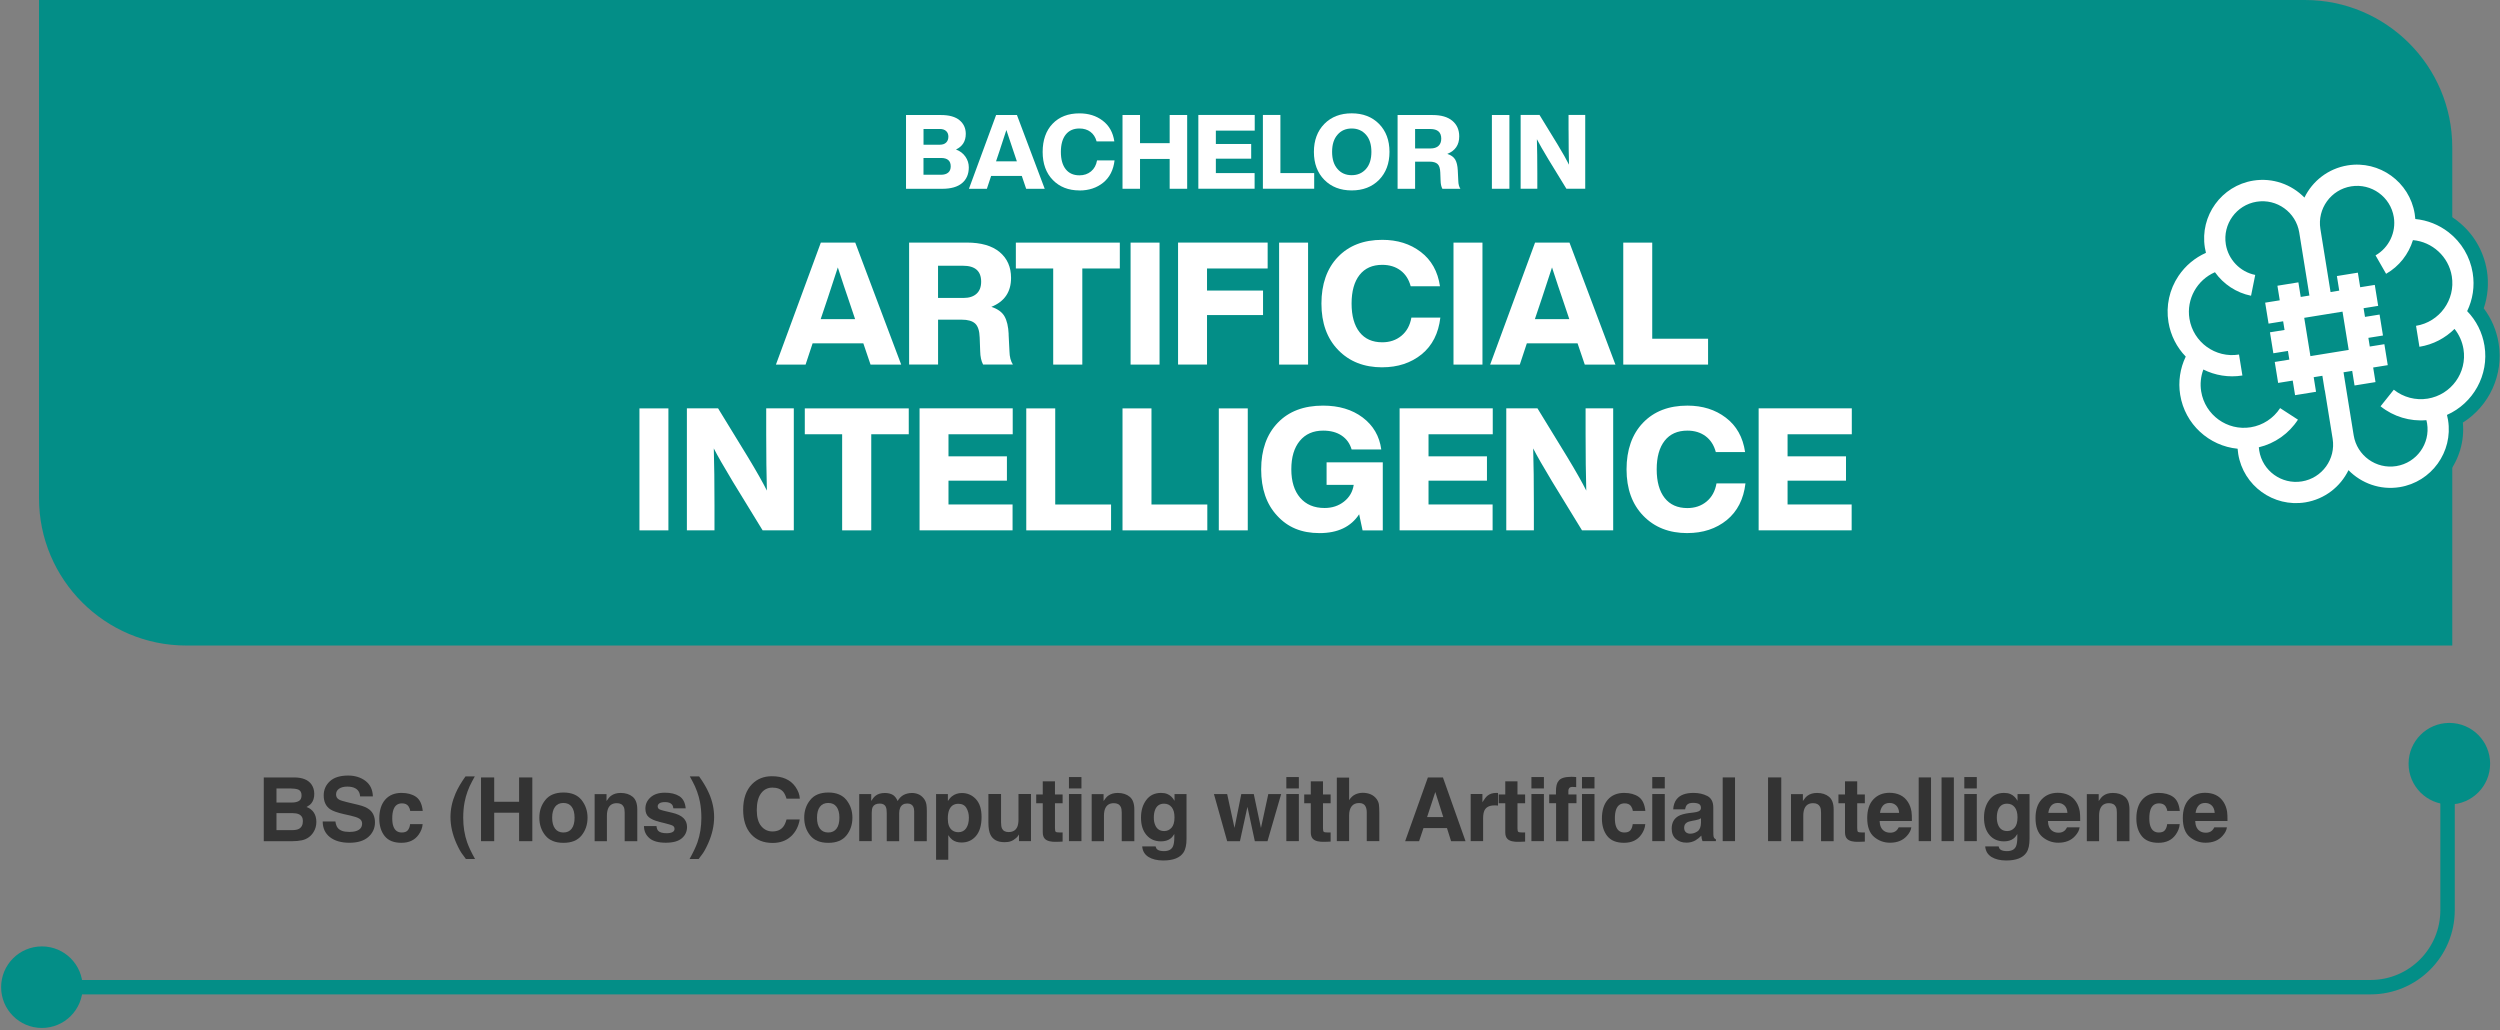 <svg width="694" height="286" viewBox="0 0 694 286" fill="none" xmlns="http://www.w3.org/2000/svg">
<rect x="0" y="0" width="694" height="286" fill="#808080" stroke="none"/>
<g clip-path="url(#clip0_3746_2448)">
<path d="M680.75 179.201L51.72 179.201C29.15 179.201 10.83 160.871 10.83 138.301V0.001L639.85 0.001C662.42 0.001 680.75 18.331 680.75 40.901V179.201Z" fill="#038E87"/>
<path d="M81.241 233.51H73.221V215.82H81.811C83.981 215.85 85.521 216.48 86.421 217.7C86.961 218.45 87.241 219.35 87.241 220.4C87.241 221.45 86.971 222.35 86.421 223.01C86.121 223.38 85.671 223.71 85.081 224.02C85.981 224.35 86.671 224.87 87.131 225.58C87.591 226.29 87.821 227.16 87.821 228.17C87.821 229.18 87.561 230.16 87.031 230.99C86.691 231.54 86.271 232.01 85.771 232.38C85.201 232.81 84.531 233.11 83.761 233.27C82.991 233.43 82.151 233.51 81.251 233.51H81.241ZM82.991 222.34C83.471 222.05 83.711 221.54 83.711 220.79C83.711 219.97 83.391 219.42 82.751 219.16C82.201 218.98 81.491 218.88 80.641 218.88H76.751V222.78H81.091C81.871 222.78 82.501 222.63 82.991 222.34ZM81.161 225.72H76.751V230.44H81.091C81.871 230.44 82.471 230.34 82.901 230.13C83.681 229.75 84.081 229.01 84.081 227.92C84.081 227 83.701 226.37 82.941 226.02C82.521 225.83 81.921 225.73 81.151 225.72H81.161Z" fill="#333333"/>
<path d="M96.85 230.951C97.72 230.951 98.43 230.851 98.97 230.661C100 230.291 100.52 229.611 100.52 228.611C100.52 228.031 100.26 227.571 99.75 227.251C99.24 226.941 98.43 226.661 97.34 226.421L95.47 226.001C93.63 225.581 92.36 225.131 91.65 224.641C90.46 223.821 89.86 222.551 89.86 220.811C89.86 219.231 90.44 217.911 91.59 216.861C92.74 215.811 94.43 215.291 96.67 215.291C98.53 215.291 100.13 215.791 101.44 216.771C102.76 217.761 103.45 219.191 103.51 221.071H99.96C99.9 220.011 99.43 219.251 98.57 218.801C97.99 218.501 97.28 218.361 96.42 218.361C95.47 218.361 94.71 218.551 94.14 218.941C93.57 219.321 93.29 219.861 93.29 220.551C93.29 221.181 93.57 221.651 94.13 221.971C94.49 222.181 95.26 222.421 96.43 222.701L99.48 223.431C100.82 223.751 101.82 224.181 102.51 224.711C103.57 225.541 104.09 226.751 104.09 228.321C104.09 229.891 103.47 231.281 102.24 232.351C101.01 233.421 99.26 233.951 97 233.951C94.74 233.951 92.88 233.421 91.56 232.371C90.24 231.321 89.58 229.871 89.58 228.031H93.11C93.22 228.841 93.44 229.441 93.77 229.841C94.37 230.571 95.4 230.931 96.85 230.931V230.951Z" fill="#333333"/>
<path d="M117.371 225.121H113.871C113.811 224.631 113.641 224.191 113.381 223.801C113.001 223.271 112.401 223.011 111.591 223.011C110.441 223.011 109.651 223.581 109.231 224.731C109.011 225.341 108.891 226.151 108.891 227.151C108.891 228.151 109.001 228.881 109.231 229.471C109.641 230.561 110.411 231.101 111.531 231.101C112.331 231.101 112.901 230.881 113.231 230.451C113.571 230.021 113.771 229.461 113.841 228.771H117.331C117.251 229.811 116.871 230.791 116.201 231.721C115.131 233.221 113.541 233.961 111.431 233.961C109.321 233.961 107.781 233.341 106.781 232.091C105.791 230.841 105.291 229.221 105.291 227.231C105.291 224.981 105.841 223.231 106.931 221.981C108.031 220.731 109.541 220.111 111.471 220.111C113.111 220.111 114.451 220.481 115.501 221.211C116.541 221.951 117.161 223.251 117.351 225.111L117.371 225.121Z" fill="#333333"/>
<path d="M129.331 238.461L128.481 237.301C127.931 236.601 127.341 235.551 126.721 234.161C125.611 231.671 125.051 229.221 125.051 226.811C125.051 224.621 125.521 222.441 126.451 220.281C127.081 218.811 128.011 217.221 129.221 215.531H131.801L131.071 216.871C130.061 218.721 129.361 220.661 128.971 222.681C128.711 224.011 128.591 225.461 128.591 227.021C128.591 229.471 128.951 231.721 129.661 233.781C130.081 235.001 130.811 236.561 131.871 238.461H129.341H129.331Z" fill="#333333"/>
<path d="M144.101 233.51V225.61H137.191V233.51H133.531V215.82H137.191V222.57H144.101V215.82H147.771V233.51H144.101Z" fill="#333333"/>
<path d="M161.441 222.082C162.541 223.462 163.101 225.102 163.101 226.992C163.101 228.882 162.551 230.552 161.441 231.922C160.341 233.292 158.661 233.972 156.411 233.972C154.161 233.972 152.481 233.292 151.381 231.922C150.281 230.562 149.721 228.912 149.721 226.992C149.721 225.072 150.271 223.462 151.381 222.082C152.481 220.702 154.161 220.002 156.411 220.002C158.661 220.002 160.331 220.692 161.441 222.082ZM156.401 222.902C155.401 222.902 154.631 223.252 154.091 223.962C153.551 224.672 153.281 225.682 153.281 226.992C153.281 228.302 153.551 229.312 154.091 230.032C154.631 230.742 155.401 231.102 156.401 231.102C157.401 231.102 158.171 230.742 158.701 230.032C159.241 229.322 159.501 228.312 159.501 226.992C159.501 225.672 159.231 224.672 158.701 223.962C158.171 223.252 157.401 222.902 156.401 222.902Z" fill="#333333"/>
<path d="M171.21 222.961C170.05 222.961 169.25 223.451 168.82 224.441C168.6 224.961 168.48 225.621 168.48 226.431V233.511H165.07V220.451H168.37V222.361C168.81 221.691 169.23 221.201 169.62 220.911C170.32 220.381 171.22 220.121 172.3 220.121C173.65 220.121 174.76 220.471 175.62 221.181C176.48 221.891 176.91 223.061 176.91 224.701V233.511H173.41V225.551C173.41 224.861 173.32 224.331 173.13 223.971C172.79 223.301 172.15 222.961 171.21 222.961Z" fill="#333333"/>
<path d="M188.59 221.021C189.61 221.681 190.2 222.801 190.35 224.401H186.93C186.88 223.961 186.76 223.611 186.56 223.361C186.18 222.901 185.54 222.661 184.64 222.661C183.9 222.661 183.37 222.781 183.05 223.011C182.73 223.241 182.58 223.511 182.58 223.831C182.58 224.221 182.75 224.511 183.08 224.681C183.42 224.861 184.6 225.181 186.65 225.631C188.01 225.951 189.03 226.431 189.71 227.081C190.38 227.741 190.72 228.561 190.72 229.541C190.72 230.841 190.24 231.891 189.27 232.711C188.31 233.531 186.82 233.941 184.8 233.941C182.78 233.941 181.22 233.511 180.24 232.641C179.26 231.771 178.77 230.671 178.77 229.321H182.24C182.31 229.931 182.47 230.361 182.71 230.621C183.13 231.081 183.92 231.301 185.06 231.301C185.73 231.301 186.27 231.201 186.66 231.001C187.06 230.801 187.25 230.501 187.25 230.101C187.25 229.701 187.09 229.421 186.77 229.221C186.45 229.021 185.26 228.681 183.2 228.191C181.72 227.821 180.68 227.361 180.07 226.811C179.46 226.271 179.16 225.481 179.16 224.461C179.16 223.251 179.63 222.211 180.58 221.351C181.53 220.491 182.86 220.051 184.58 220.051C186.21 220.051 187.54 220.371 188.58 221.021H188.59Z" fill="#333333"/>
<path d="M194.8 237.301L193.95 238.461H191.42C192.48 236.561 193.21 235.001 193.63 233.781C194.34 231.721 194.7 229.471 194.7 227.021C194.7 225.451 194.57 224.001 194.32 222.681C193.93 220.661 193.23 218.721 192.22 216.871L191.49 215.531H194.07C195.29 217.231 196.21 218.811 196.84 220.281C197.78 222.441 198.24 224.621 198.24 226.811C198.24 229.221 197.68 231.671 196.57 234.161C195.95 235.551 195.36 236.601 194.81 237.301H194.8Z" fill="#333333"/>
<path d="M219.551 232.19C218.231 233.4 216.541 234 214.481 234C211.941 234 209.931 233.18 208.481 231.55C207.021 229.91 206.301 227.66 206.301 224.8C206.301 221.71 207.131 219.33 208.781 217.66C210.221 216.2 212.051 215.48 214.281 215.48C217.261 215.48 219.431 216.46 220.811 218.41C221.571 219.51 221.981 220.61 222.031 221.71H218.331C218.091 220.86 217.781 220.22 217.411 219.79C216.741 219.02 215.741 218.64 214.421 218.64C213.101 218.64 212.021 219.18 211.241 220.27C210.461 221.35 210.081 222.89 210.081 224.87C210.081 226.85 210.491 228.34 211.311 229.33C212.131 230.32 213.171 230.81 214.441 230.81C215.711 230.81 216.721 230.39 217.401 229.54C217.781 229.08 218.091 228.4 218.341 227.49H222.001C221.681 229.42 220.861 230.99 219.551 232.2V232.19Z" fill="#333333"/>
<path d="M234.97 222.082C236.07 223.462 236.63 225.102 236.63 226.992C236.63 228.882 236.08 230.552 234.97 231.922C233.87 233.292 232.19 233.972 229.94 233.972C227.69 233.972 226.01 233.292 224.91 231.922C223.81 230.562 223.25 228.912 223.25 226.992C223.25 225.072 223.8 223.462 224.91 222.082C226.01 220.702 227.69 220.002 229.94 220.002C232.19 220.002 233.86 220.692 234.97 222.082ZM229.92 222.902C228.92 222.902 228.15 223.252 227.61 223.962C227.07 224.672 226.8 225.682 226.8 226.992C226.8 228.302 227.07 229.312 227.61 230.032C228.15 230.742 228.92 231.102 229.92 231.102C230.92 231.102 231.69 230.742 232.22 230.032C232.76 229.322 233.02 228.312 233.02 226.992C233.02 225.672 232.75 224.672 232.22 223.962C231.69 223.252 230.92 222.902 229.92 222.902Z" fill="#333333"/>
<path d="M245.931 224.021C245.641 223.391 245.081 223.071 244.241 223.071C243.261 223.071 242.611 223.391 242.271 224.021C242.091 224.381 241.991 224.921 241.991 225.631V233.501H238.521V220.441H241.851V222.351C242.271 221.671 242.671 221.191 243.051 220.901C243.711 220.391 244.571 220.131 245.631 220.131C246.631 220.131 247.441 220.351 248.051 220.791C248.551 221.201 248.921 221.721 249.181 222.361C249.631 221.591 250.181 221.031 250.851 220.671C251.551 220.311 252.341 220.131 253.201 220.131C253.781 220.131 254.341 220.241 254.911 220.471C255.471 220.691 255.981 221.091 256.431 221.651C256.801 222.111 257.051 222.671 257.171 223.331C257.251 223.771 257.291 224.411 257.291 225.261L257.271 233.511H253.771V225.181C253.771 224.681 253.691 224.281 253.531 223.961C253.231 223.351 252.671 223.051 251.851 223.051C250.911 223.051 250.251 223.441 249.891 224.231C249.711 224.651 249.611 225.151 249.611 225.731V233.521H246.161V225.731C246.161 224.951 246.081 224.391 245.921 224.041L245.931 224.021Z" fill="#333333"/>
<path d="M270.902 221.831C271.962 222.961 272.482 224.621 272.482 226.801C272.482 229.101 271.962 230.861 270.932 232.071C269.902 233.281 268.562 233.881 266.932 233.881C265.892 233.881 265.022 233.621 264.342 233.101C263.962 232.811 263.592 232.391 263.242 231.841V238.661H259.852V220.431H263.132V222.361C263.502 221.791 263.892 221.341 264.312 221.021C265.072 220.441 265.972 220.141 267.022 220.141C268.552 220.141 269.842 220.701 270.912 221.831H270.902ZM268.962 226.971C268.962 225.961 268.732 225.071 268.272 224.291C267.812 223.511 267.062 223.131 266.032 223.131C264.792 223.131 263.942 223.721 263.472 224.891C263.232 225.511 263.112 226.311 263.112 227.271C263.112 228.791 263.512 229.861 264.322 230.481C264.802 230.841 265.372 231.021 266.032 231.021C266.982 231.021 267.712 230.651 268.212 229.921C268.712 229.181 268.962 228.201 268.962 226.981V226.971Z" fill="#333333"/>
<path d="M282.861 231.66C282.861 231.66 282.751 231.82 282.621 232.02C282.491 232.22 282.341 232.4 282.161 232.55C281.621 233.03 281.111 233.36 280.611 233.53C280.111 233.71 279.521 233.79 278.851 233.79C276.911 233.79 275.611 233.09 274.941 231.7C274.561 230.93 274.381 229.8 274.381 228.3V220.41H277.891V228.3C277.891 229.04 277.981 229.6 278.151 229.98C278.461 230.64 279.071 230.98 279.991 230.98C281.161 230.98 281.961 230.51 282.391 229.56C282.611 229.05 282.731 228.37 282.731 227.53V220.41H286.201V233.49H282.871V231.64L282.861 231.66Z" fill="#333333"/>
<path d="M294.98 231.07V233.63L293.36 233.69C291.74 233.75 290.64 233.47 290.05 232.85C289.67 232.46 289.47 231.85 289.47 231.04V222.99H287.65V220.55H289.47V216.9H292.86V220.55H294.98V222.99H292.86V229.9C292.86 230.44 292.93 230.77 293.06 230.9C293.2 231.03 293.61 231.1 294.31 231.1C294.41 231.1 294.52 231.1 294.64 231.1C294.76 231.1 294.87 231.1 294.98 231.08V231.07Z" fill="#333333"/>
<path d="M300.21 215.711V218.871H296.74V215.711H300.21ZM300.21 220.421V233.501H296.74V220.421H300.21Z" fill="#333333"/>
<path d="M309.191 222.961C308.031 222.961 307.231 223.451 306.801 224.441C306.581 224.961 306.461 225.621 306.461 226.431V233.511H303.051V220.451H306.351V222.361C306.791 221.691 307.211 221.201 307.601 220.911C308.301 220.381 309.201 220.121 310.281 220.121C311.631 220.121 312.741 220.471 313.601 221.181C314.461 221.891 314.891 223.061 314.891 224.701V233.511H311.391V225.551C311.391 224.861 311.301 224.331 311.111 223.971C310.771 223.301 310.131 222.961 309.191 222.961Z" fill="#333333"/>
<path d="M321.25 235.801C321.62 236.111 322.24 236.271 323.11 236.271C324.34 236.271 325.17 235.861 325.58 235.031C325.85 234.501 325.99 233.611 325.99 232.361V231.521C325.66 232.081 325.31 232.501 324.93 232.781C324.25 233.301 323.37 233.561 322.28 233.561C320.6 233.561 319.26 232.971 318.25 231.791C317.25 230.611 316.74 229.011 316.74 227.001C316.74 224.991 317.22 223.421 318.19 222.101C319.16 220.781 320.53 220.111 322.31 220.111C322.97 220.111 323.54 220.211 324.03 220.411C324.86 220.751 325.53 221.391 326.05 222.311V220.431H329.38V232.841C329.38 234.531 329.1 235.801 328.53 236.661C327.55 238.131 325.68 238.871 322.91 238.871C321.24 238.871 319.87 238.541 318.82 237.891C317.76 237.231 317.18 236.251 317.07 234.951H320.79C320.89 235.351 321.04 235.641 321.26 235.811L321.25 235.801ZM320.68 229.041C321.14 230.141 321.98 230.701 323.18 230.701C323.98 230.701 324.66 230.401 325.21 229.791C325.76 229.191 326.04 228.221 326.04 226.901C326.04 225.661 325.78 224.711 325.25 224.071C324.73 223.421 324.02 223.101 323.14 223.101C321.94 223.101 321.11 223.661 320.66 224.791C320.42 225.391 320.3 226.131 320.3 227.011C320.3 227.771 320.43 228.451 320.68 229.041Z" fill="#333333"/>
<path d="M348.34 233.512L346.29 223.982L344.21 233.512H340.66L336.99 220.432H340.66L342.7 229.822L344.58 220.432H348.05L350.04 229.852L352.08 220.432H355.65L351.86 233.512H348.34Z" fill="#333333"/>
<path d="M360.56 215.711V218.871H357.09V215.711H360.56ZM360.56 220.421V233.501H357.09V220.421H360.56Z" fill="#333333"/>
<path d="M369.381 231.07V233.63L367.761 233.69C366.141 233.75 365.041 233.47 364.451 232.85C364.071 232.46 363.871 231.85 363.871 231.04V222.99H362.051V220.55H363.871V216.9H367.261V220.55H369.381V222.99H367.261V229.9C367.261 230.44 367.331 230.77 367.461 230.9C367.601 231.03 368.011 231.1 368.711 231.1C368.811 231.1 368.921 231.1 369.041 231.1C369.161 231.1 369.271 231.1 369.381 231.08V231.07Z" fill="#333333"/>
<path d="M382.902 225.821V233.501H379.412V225.541C379.412 224.841 379.292 224.271 379.052 223.831C378.742 223.221 378.142 222.921 377.272 222.921C376.402 222.921 375.682 223.221 375.212 223.831C374.742 224.431 374.512 225.301 374.512 226.421V233.501H371.102V215.871H374.512V222.121C375.012 221.361 375.582 220.831 376.232 220.531C376.882 220.231 377.572 220.081 378.292 220.081C379.102 220.081 379.832 220.221 380.492 220.501C381.152 220.781 381.692 221.211 382.122 221.781C382.482 222.271 382.702 222.771 382.782 223.291C382.862 223.811 382.902 224.651 382.902 225.821Z" fill="#333333"/>
<path d="M401.68 229.87H395.16L393.94 233.51H390.07L396.38 215.82H400.56L406.83 233.51H402.82L401.68 229.87ZM400.65 226.82L398.44 219.86L396.16 226.82H400.65Z" fill="#333333"/>
<path d="M414.88 223.581C413.5 223.581 412.58 224.031 412.11 224.921C411.85 225.421 411.71 226.201 411.71 227.251V233.501H408.26V220.421H411.52V222.701C412.05 221.831 412.51 221.231 412.9 220.911C413.54 220.371 414.37 220.111 415.4 220.111C415.46 220.111 415.52 220.111 415.56 220.111C415.6 220.111 415.7 220.111 415.85 220.131V223.631C415.63 223.611 415.44 223.591 415.27 223.581C415.1 223.571 414.97 223.571 414.86 223.571L414.88 223.581Z" fill="#333333"/>
<path d="M423.371 231.07V233.63L421.751 233.69C420.131 233.75 419.031 233.47 418.441 232.85C418.061 232.46 417.861 231.85 417.861 231.04V222.99H416.041V220.55H417.861V216.9H421.251V220.55H423.371V222.99H421.251V229.9C421.251 230.44 421.321 230.77 421.451 230.9C421.591 231.03 422.001 231.1 422.701 231.1C422.801 231.1 422.911 231.1 423.031 231.1C423.151 231.1 423.261 231.1 423.371 231.08V231.07Z" fill="#333333"/>
<path d="M428.591 215.711V218.871H425.121V215.711H428.591ZM428.591 220.421V233.501H425.121V220.421H428.591Z" fill="#333333"/>
<path d="M437.551 215.711V218.501C437.361 218.481 437.041 218.461 436.581 218.451C436.131 218.441 435.821 218.541 435.641 218.751C435.471 218.961 435.381 219.201 435.381 219.451V220.551H437.631V222.961H435.381V233.511H431.971V222.961H430.061V220.551H431.931V219.711C431.931 218.311 432.171 217.341 432.641 216.821C433.141 216.041 434.331 215.641 436.231 215.641C436.451 215.641 436.641 215.641 436.821 215.661C437.001 215.671 437.241 215.691 437.541 215.711H437.551Z" fill="#333333"/>
<path d="M442.63 215.711V218.871H439.16V215.711H442.63ZM442.63 220.421V233.501H439.16V220.421H442.63Z" fill="#333333"/>
<path d="M456.771 225.121H453.271C453.211 224.631 453.041 224.191 452.781 223.801C452.401 223.271 451.801 223.011 450.991 223.011C449.841 223.011 449.051 223.581 448.631 224.731C448.411 225.341 448.291 226.151 448.291 227.151C448.291 228.151 448.401 228.881 448.631 229.471C449.041 230.561 449.811 231.101 450.931 231.101C451.731 231.101 452.301 230.881 452.631 230.451C452.971 230.021 453.171 229.461 453.241 228.771H456.731C456.651 229.811 456.271 230.791 455.601 231.721C454.531 233.221 452.941 233.961 450.831 233.961C448.721 233.961 447.181 233.341 446.181 232.091C445.191 230.841 444.691 229.221 444.691 227.231C444.691 224.981 445.241 223.231 446.331 221.981C447.431 220.731 448.941 220.111 450.871 220.111C452.511 220.111 453.851 220.481 454.901 221.211C455.941 221.951 456.561 223.251 456.751 225.111L456.771 225.121Z" fill="#333333"/>
<path d="M462.14 215.711V218.871H458.67V215.711H462.14ZM462.14 220.421V233.501H458.67V220.421H462.14Z" fill="#333333"/>
<path d="M465.461 221.841C466.361 220.691 467.921 220.111 470.121 220.111C471.551 220.111 472.831 220.391 473.941 220.961C475.051 221.531 475.611 222.601 475.611 224.181V230.181C475.611 230.601 475.611 231.101 475.631 231.691C475.651 232.141 475.721 232.441 475.831 232.601C475.941 232.761 476.111 232.891 476.331 233.001V233.501H472.611C472.511 233.241 472.431 232.991 472.391 232.761C472.351 232.531 472.321 232.261 472.291 231.971C471.821 232.481 471.271 232.921 470.661 233.281C469.921 233.701 469.091 233.921 468.161 233.921C466.981 233.921 466.001 233.581 465.221 232.911C464.451 232.231 464.061 231.281 464.061 230.031C464.061 228.421 464.681 227.261 465.921 226.541C466.601 226.151 467.601 225.871 468.921 225.701L470.091 225.561C470.721 225.481 471.171 225.381 471.451 225.261C471.941 225.051 472.181 224.731 472.181 224.291C472.181 223.751 471.991 223.381 471.621 223.181C471.251 222.981 470.701 222.871 469.981 222.871C469.171 222.871 468.601 223.071 468.261 223.471C468.021 223.771 467.861 224.171 467.781 224.671H464.481C464.551 223.531 464.871 222.591 465.441 221.851L465.461 221.841ZM468.001 231.031C468.321 231.291 468.711 231.431 469.181 231.431C469.921 231.431 470.601 231.211 471.221 230.781C471.841 230.351 472.161 229.561 472.191 228.411V227.141C471.971 227.281 471.761 227.391 471.541 227.471C471.321 227.551 471.021 227.631 470.631 227.701L469.861 227.841C469.141 227.971 468.621 228.121 468.311 228.311C467.781 228.621 467.521 229.111 467.521 229.761C467.521 230.341 467.681 230.761 468.011 231.021L468.001 231.031Z" fill="#333333"/>
<path d="M478.221 215.811H481.641V233.501H478.221V215.811Z" fill="#333333"/>
<path d="M490.811 215.811H494.481V233.501H490.811V215.811Z" fill="#333333"/>
<path d="M503.322 222.961C502.162 222.961 501.362 223.451 500.932 224.441C500.712 224.961 500.592 225.621 500.592 226.431V233.511H497.182V220.451H500.482V222.361C500.922 221.691 501.342 221.201 501.732 220.911C502.432 220.381 503.332 220.121 504.412 220.121C505.762 220.121 506.872 220.471 507.732 221.181C508.592 221.891 509.022 223.061 509.022 224.701V233.511H505.522V225.551C505.522 224.861 505.432 224.331 505.242 223.971C504.902 223.301 504.262 222.961 503.322 222.961Z" fill="#333333"/>
<path d="M517.682 231.07V233.63L516.062 233.69C514.442 233.75 513.342 233.47 512.752 232.85C512.372 232.46 512.172 231.85 512.172 231.04V222.99H510.352V220.55H512.172V216.9H515.562V220.55H517.682V222.99H515.562V229.9C515.562 230.44 515.632 230.77 515.762 230.9C515.902 231.03 516.312 231.1 517.012 231.1C517.112 231.1 517.222 231.1 517.342 231.1C517.462 231.1 517.572 231.1 517.682 231.08V231.07Z" fill="#333333"/>
<path d="M530.58 229.67C530.49 230.45 530.09 231.23 529.37 232.03C528.25 233.3 526.68 233.94 524.66 233.94C523 233.94 521.53 233.4 520.25 232.33C518.98 231.26 518.34 229.51 518.34 227.1C518.34 224.84 518.91 223.1 520.06 221.89C521.21 220.68 522.7 220.08 524.53 220.08C525.62 220.08 526.6 220.28 527.47 220.69C528.34 221.1 529.06 221.74 529.63 222.62C530.14 223.4 530.47 224.3 530.63 225.32C530.72 225.92 530.75 226.78 530.74 227.91H521.78C521.83 229.22 522.24 230.14 523.02 230.67C523.49 231 524.06 231.16 524.73 231.16C525.43 231.16 526.01 230.96 526.45 230.56C526.69 230.34 526.9 230.04 527.09 229.66H530.58V229.67ZM527.2 225.66C527.14 224.76 526.87 224.07 526.38 223.6C525.89 223.13 525.28 222.9 524.55 222.9C523.76 222.9 523.14 223.15 522.71 223.64C522.27 224.14 522 224.81 521.89 225.66H527.21H527.2Z" fill="#333333"/>
<path d="M532.631 215.811H536.051V233.501H532.631V215.811Z" fill="#333333"/>
<path d="M538.971 215.811H542.391V233.501H538.971V215.811Z" fill="#333333"/>
<path d="M548.761 215.711V218.871H545.291V215.711H548.761ZM548.761 220.421V233.501H545.291V220.421H548.761Z" fill="#333333"/>
<path d="M555.27 235.801C555.64 236.111 556.26 236.271 557.13 236.271C558.36 236.271 559.19 235.861 559.6 235.031C559.87 234.501 560.01 233.611 560.01 232.361V231.521C559.68 232.081 559.33 232.501 558.95 232.781C558.27 233.301 557.39 233.561 556.3 233.561C554.62 233.561 553.28 232.971 552.27 231.791C551.27 230.611 550.76 229.011 550.76 227.001C550.76 224.991 551.24 223.421 552.21 222.101C553.18 220.781 554.55 220.111 556.33 220.111C556.99 220.111 557.56 220.211 558.05 220.411C558.88 220.751 559.55 221.391 560.07 222.311V220.431H563.4V232.841C563.4 234.531 563.12 235.801 562.55 236.661C561.57 238.131 559.7 238.871 556.93 238.871C555.26 238.871 553.89 238.541 552.84 237.891C551.78 237.231 551.2 236.251 551.09 234.951H554.81C554.91 235.351 555.06 235.641 555.28 235.811L555.27 235.801ZM554.7 229.041C555.16 230.141 556 230.701 557.2 230.701C558 230.701 558.68 230.401 559.23 229.791C559.78 229.191 560.06 228.221 560.06 226.901C560.06 225.661 559.8 224.711 559.27 224.071C558.75 223.421 558.04 223.101 557.16 223.101C555.96 223.101 555.13 223.661 554.68 224.791C554.44 225.391 554.32 226.131 554.32 227.011C554.32 227.771 554.45 228.451 554.7 229.041Z" fill="#333333"/>
<path d="M577.301 229.67C577.211 230.45 576.811 231.23 576.091 232.03C574.971 233.3 573.401 233.94 571.381 233.94C569.721 233.94 568.251 233.4 566.971 232.33C565.701 231.26 565.061 229.51 565.061 227.1C565.061 224.84 565.631 223.1 566.781 221.89C567.931 220.68 569.421 220.08 571.251 220.08C572.341 220.08 573.321 220.28 574.191 220.69C575.061 221.1 575.781 221.74 576.351 222.62C576.861 223.4 577.191 224.3 577.351 225.32C577.441 225.92 577.471 226.78 577.461 227.91H568.501C568.551 229.22 568.961 230.14 569.741 230.67C570.211 231 570.781 231.16 571.451 231.16C572.151 231.16 572.731 230.96 573.171 230.56C573.411 230.34 573.621 230.04 573.811 229.66H577.301V229.67ZM573.921 225.66C573.861 224.76 573.591 224.07 573.101 223.6C572.611 223.13 572.001 222.9 571.271 222.9C570.481 222.9 569.861 223.15 569.431 223.64C568.991 224.14 568.721 224.81 568.611 225.66H573.931H573.921Z" fill="#333333"/>
<path d="M585.441 222.961C584.281 222.961 583.481 223.451 583.051 224.441C582.831 224.961 582.711 225.621 582.711 226.431V233.511H579.301V220.451H582.601V222.361C583.041 221.691 583.461 221.201 583.851 220.911C584.551 220.381 585.451 220.121 586.531 220.121C587.881 220.121 588.991 220.471 589.851 221.181C590.711 221.891 591.141 223.061 591.141 224.701V233.511H587.641V225.551C587.641 224.861 587.551 224.331 587.361 223.971C587.021 223.301 586.381 222.961 585.441 222.961Z" fill="#333333"/>
<path d="M605.131 225.121H601.631C601.571 224.631 601.401 224.191 601.141 223.801C600.761 223.271 600.161 223.011 599.351 223.011C598.201 223.011 597.411 223.581 596.991 224.731C596.771 225.341 596.651 226.151 596.651 227.151C596.651 228.151 596.761 228.881 596.991 229.471C597.401 230.561 598.171 231.101 599.291 231.101C600.091 231.101 600.661 230.881 600.991 230.451C601.331 230.021 601.531 229.461 601.601 228.771H605.091C605.011 229.811 604.631 230.791 603.961 231.721C602.891 233.221 601.301 233.961 599.191 233.961C597.081 233.961 595.541 233.341 594.541 232.091C593.551 230.841 593.051 229.221 593.051 227.231C593.051 224.981 593.601 223.231 594.691 221.981C595.791 220.731 597.301 220.111 599.231 220.111C600.871 220.111 602.211 220.481 603.261 221.211C604.301 221.951 604.921 223.251 605.111 225.111L605.131 225.121Z" fill="#333333"/>
<path d="M618.191 229.67C618.101 230.45 617.701 231.23 616.981 232.03C615.861 233.3 614.291 233.94 612.271 233.94C610.611 233.94 609.141 233.4 607.861 232.33C606.591 231.26 605.951 229.51 605.951 227.1C605.951 224.84 606.521 223.1 607.671 221.89C608.821 220.68 610.311 220.08 612.141 220.08C613.231 220.08 614.211 220.28 615.081 220.69C615.951 221.1 616.671 221.74 617.241 222.62C617.751 223.4 618.081 224.3 618.241 225.32C618.331 225.92 618.361 226.78 618.351 227.91H609.391C609.441 229.22 609.851 230.14 610.631 230.67C611.101 231 611.671 231.16 612.341 231.16C613.041 231.16 613.621 230.96 614.061 230.56C614.301 230.34 614.511 230.04 614.701 229.66H618.191V229.67ZM614.801 225.66C614.741 224.76 614.471 224.07 613.981 223.6C613.491 223.13 612.881 222.9 612.151 222.9C611.361 222.9 610.741 223.15 610.311 223.64C609.871 224.14 609.601 224.81 609.491 225.66H614.811H614.801Z" fill="#333333"/>
<path d="M250.17 101.21H241.66L239.66 95.31H225.58L223.63 101.21H215.4L227.86 67.35H237.42L250.17 101.21ZM229.77 82.8L227.82 88.6H237.38L235.43 82.8C234.83 81.09 233.88 78.23 232.58 74.24C230.9 79.41 229.96 82.26 229.77 82.8Z" fill="white"/>
<path d="M279.989 92.79L280.229 97.54C280.259 99.06 280.579 100.28 281.179 101.2H272.909C272.399 100.25 272.129 99.01 272.099 97.49L271.959 93.69C271.899 91.82 271.479 90.53 270.699 89.81C269.919 89.1 268.679 88.74 266.969 88.74H260.409V101.2H252.369V67.34H268.399C272.359 67.34 275.399 68.22 277.509 69.98C279.619 71.74 280.669 74.13 280.669 77.14C280.669 81.04 278.849 83.72 275.199 85.18C276.939 85.75 278.159 86.62 278.839 87.8C279.519 88.97 279.909 90.64 280.009 92.79H279.989ZM260.399 73.77V82.71H267.479C269.029 82.71 270.239 82.32 271.089 81.54C271.949 80.76 272.369 79.65 272.369 78.19C272.369 75.24 270.689 73.77 267.329 73.77H260.389H260.399Z" fill="white"/>
<path d="M281.99 67.35H310.86V74.53H300.45V101.21H292.37V74.53H282V67.35H281.99Z" fill="white"/>
<path d="M321.89 101.21H313.85V67.35H321.89V101.21Z" fill="white"/>
<path d="M351.899 67.35V74.53H335.069V80.66H350.619V87.46H335.069V101.2H327.029V67.34H351.899V67.35Z" fill="white"/>
<path d="M363.12 101.21H355.08V67.35H363.12V101.21Z" fill="white"/>
<path d="M383.71 101.97C378.67 101.97 374.59 100.37 371.49 97.17C368.38 93.97 366.83 89.67 366.83 84.28C366.83 78.89 368.35 74.52 371.4 71.34C374.44 68.17 378.55 66.58 383.72 66.58C387.91 66.58 391.46 67.69 394.37 69.91C397.35 72.16 399.14 75.35 399.74 79.47H391.61C391.1 77.57 390.16 76.1 388.78 75.07C387.4 74.04 385.71 73.52 383.71 73.52C380.98 73.52 378.88 74.46 377.41 76.33C375.94 78.2 375.2 80.85 375.2 84.27C375.2 87.69 375.94 90.34 377.41 92.21C378.88 94.08 380.98 95.02 383.71 95.02C385.8 95.02 387.58 94.42 389.04 93.21C390.5 92 391.42 90.33 391.8 88.17H399.84C399.33 92.55 397.6 95.94 394.66 98.35C391.68 100.76 388.03 101.96 383.72 101.96L383.71 101.97Z" fill="white"/>
<path d="M411.53 101.21H403.49V67.35H411.53V101.21Z" fill="white"/>
<path d="M448.44 101.21H439.93L437.93 95.31H423.85L421.9 101.21H413.67L426.13 67.35H435.69L448.44 101.21ZM428.03 82.8L426.08 88.6H435.64L433.69 82.8C433.09 81.09 432.14 78.23 430.84 74.24C429.16 79.41 428.22 82.26 428.03 82.8Z" fill="white"/>
<path d="M458.659 67.35V94.03H474.159V101.21H450.619V67.35H458.659Z" fill="white"/>
<path d="M185.55 147.229H177.51V113.369H185.55V147.229Z" fill="white"/>
<path d="M212.7 120.449V113.359H220.36V147.219H211.7L203.43 133.709C200.89 129.489 199.13 126.419 198.15 124.479C198.28 128.819 198.34 134.039 198.34 140.129V147.219H190.68V113.359H199.34L207.61 126.869C209.99 130.799 211.75 133.909 212.89 136.189C212.76 131.779 212.7 126.539 212.7 120.449Z" fill="white"/>
<path d="M223.4 113.369H252.27V120.549H241.86V147.229H233.78V120.549H223.41V113.369H223.4Z" fill="white"/>
<path d="M281.13 113.369V120.549H263.3V126.679H279.52V133.429H263.3V140.039H281.09V147.219H255.27V113.359H281.14L281.13 113.369Z" fill="white"/>
<path d="M292.931 113.369V140.049H308.431V147.229H284.891V113.369H292.931Z" fill="white"/>
<path d="M319.649 113.369V140.049H335.149V147.229H311.609V113.369H319.649Z" fill="white"/>
<path d="M346.38 147.229H338.34V113.369H346.38V147.229Z" fill="white"/>
<path d="M368.26 134.63V128.35H383.86V147.23H378.25L377.3 142.76C375.02 146.25 371.35 147.99 366.31 147.99C361.27 147.99 357.46 146.37 354.52 143.14C351.57 139.97 350.1 135.69 350.1 130.3C350.1 124.91 351.64 120.54 354.71 117.36C357.75 114.19 361.94 112.6 367.27 112.6C371.68 112.6 375.34 113.69 378.26 115.88C381.21 118.1 382.94 121.06 383.44 124.77H375.21C374.73 123.12 373.81 121.84 372.45 120.92C371.09 120 369.37 119.54 367.31 119.54C364.55 119.54 362.39 120.49 360.82 122.39C359.25 124.29 358.47 126.92 358.47 130.28C358.47 133.64 359.29 136.27 360.92 138.17C362.55 140.07 364.81 141.02 367.7 141.02C369.79 141.02 371.59 140.43 373.1 139.24C374.61 138.05 375.5 136.51 375.79 134.6H368.28L368.26 134.63Z" fill="white"/>
<path d="M414.389 113.369V120.549H396.559V126.679H412.779V133.429H396.559V140.039H414.349V147.219H388.529V113.359H414.399L414.389 113.369Z" fill="white"/>
<path d="M440.161 120.449V113.359H447.821V147.219H439.161L430.891 133.709C428.351 129.489 426.591 126.419 425.611 124.479C425.741 128.819 425.801 134.039 425.801 140.129V147.219H418.141V113.359H426.801L435.071 126.869C437.451 130.799 439.211 133.909 440.351 136.189C440.221 131.779 440.161 126.539 440.161 120.449Z" fill="white"/>
<path d="M468.409 147.99C463.369 147.99 459.289 146.39 456.189 143.19C453.079 139.99 451.529 135.69 451.529 130.3C451.529 124.91 453.049 120.54 456.099 117.36C459.139 114.19 463.249 112.6 468.419 112.6C472.609 112.6 476.159 113.71 479.069 115.93C482.049 118.18 483.839 121.37 484.439 125.49H476.309C475.799 123.59 474.859 122.12 473.479 121.09C472.099 120.06 470.409 119.54 468.409 119.54C465.679 119.54 463.579 120.48 462.109 122.35C460.639 124.22 459.899 126.87 459.899 130.29C459.899 133.71 460.639 136.36 462.109 138.23C463.579 140.1 465.679 141.04 468.409 141.04C470.499 141.04 472.279 140.44 473.739 139.23C475.199 138.02 476.119 136.35 476.499 134.19H484.539C484.029 138.57 482.299 141.96 479.359 144.37C476.379 146.78 472.729 147.98 468.419 147.98L468.409 147.99Z" fill="white"/>
<path d="M514.059 113.369V120.549H496.229V126.679H512.449V133.429H496.229V140.039H514.019V147.219H488.199V113.359H514.069L514.059 113.369Z" fill="white"/>
<path d="M11.121 274.042H658.061C669.871 274.042 679.441 264.472 679.441 252.662V212.002" stroke="#038E87" stroke-width="4" stroke-miterlimit="10"/>
<path d="M11.63 285.361C17.882 285.361 22.951 280.293 22.951 274.041C22.951 267.789 17.882 262.721 11.63 262.721C5.379 262.721 0.311 267.789 0.311 274.041C0.311 280.293 5.379 285.361 11.63 285.361Z" fill="#038E87"/>
<path d="M679.941 223.322C686.193 223.322 691.261 218.254 691.261 212.002C691.261 205.75 686.193 200.682 679.941 200.682C673.689 200.682 668.621 205.75 668.621 212.002C668.621 218.254 673.689 223.322 679.941 223.322Z" fill="#038E87"/>
<path d="M265.37 41.502C266.48 41.902 267.35 42.562 267.99 43.472C268.62 44.382 268.94 45.372 268.94 46.452C268.94 48.332 268.31 49.792 267.06 50.842C265.81 51.892 263.96 52.412 261.52 52.412H251.51V31.932H261.23C263.49 31.932 265.2 32.412 266.36 33.372C267.52 34.332 268.1 35.592 268.1 37.172C268.1 39.202 267.19 40.652 265.37 41.512V41.502ZM260.91 35.802H256.37V40.172H260.91C261.66 40.172 262.24 39.972 262.65 39.572C263.06 39.172 263.27 38.622 263.27 37.932C263.27 37.282 263.06 36.762 262.65 36.382C262.24 36.002 261.66 35.802 260.91 35.802ZM256.36 48.512H261.22C262.08 48.512 262.75 48.312 263.22 47.912C263.69 47.512 263.92 46.932 263.92 46.182C263.92 44.632 263.02 43.852 261.22 43.852H256.36V48.512Z" fill="white"/>
<path d="M290.01 52.402H284.86L283.65 48.832H275.14L273.96 52.402H268.98L276.52 31.922H282.3L290.01 52.402ZM277.68 41.272L276.5 44.782H282.28L281.1 41.272C280.74 40.232 280.16 38.512 279.37 36.092C278.35 39.222 277.79 40.942 277.67 41.272H277.68Z" fill="white"/>
<path d="M299.649 52.861C296.599 52.861 294.139 51.891 292.259 49.961C290.379 48.031 289.439 45.421 289.439 42.171C289.439 38.921 290.359 36.261 292.199 34.351C294.039 32.431 296.519 31.471 299.649 31.471C302.179 31.471 304.329 32.141 306.089 33.481C307.889 34.841 308.979 36.771 309.339 39.261H304.419C304.109 38.111 303.539 37.221 302.709 36.601C301.879 35.981 300.849 35.671 299.649 35.671C297.999 35.671 296.729 36.241 295.839 37.371C294.949 38.501 294.499 40.101 294.499 42.171C294.499 44.241 294.949 45.841 295.839 46.971C296.729 48.101 297.999 48.671 299.649 48.671C300.919 48.671 301.989 48.311 302.869 47.581C303.749 46.851 304.309 45.841 304.539 44.531H309.399C309.089 47.181 308.049 49.231 306.269 50.691C304.469 52.151 302.259 52.881 299.649 52.881V52.861Z" fill="white"/>
<path d="M324.699 39.742V31.922H329.559V52.402H324.699V44.122H316.469V52.402H311.609V31.922H316.469V39.742H324.699Z" fill="white"/>
<path d="M348.31 31.92V36.26H337.52V39.97H347.33V44.05H337.52V48.05H348.28V52.39H332.66V31.91H348.31V31.92Z" fill="white"/>
<path d="M355.44 31.92V48.05H364.82V52.39H350.58V31.91H355.44V31.92Z" fill="white"/>
<path d="M375.23 52.861C372.1 52.861 369.57 51.881 367.64 49.931C365.7 47.961 364.74 45.371 364.74 42.161C364.74 38.951 365.71 36.371 367.64 34.391C369.58 32.431 372.11 31.461 375.23 31.461C378.35 31.461 380.89 32.441 382.82 34.391C384.76 36.371 385.72 38.951 385.72 42.161C385.72 45.371 384.75 47.951 382.82 49.931C380.88 51.891 378.35 52.861 375.23 52.861ZM371.29 46.901C372.27 48.051 373.58 48.631 375.23 48.631C376.88 48.631 378.18 48.051 379.2 46.901C380.2 45.771 380.7 44.191 380.7 42.151C380.7 40.111 380.2 38.541 379.2 37.401C378.18 36.251 376.86 35.671 375.23 35.671C373.6 35.671 372.27 36.251 371.29 37.401C370.29 38.531 369.79 40.111 369.79 42.151C369.79 44.191 370.29 45.771 371.29 46.901Z" fill="white"/>
<path d="M404.681 47.312L404.821 50.192C404.841 51.112 405.031 51.852 405.401 52.402H400.401C400.091 51.822 399.931 51.082 399.911 50.162L399.821 47.862C399.781 46.732 399.531 45.952 399.061 45.522C398.591 45.092 397.841 44.872 396.801 44.872H392.831V52.412H387.971V31.932H397.661C400.061 31.932 401.891 32.462 403.171 33.532C404.451 34.602 405.081 36.042 405.081 37.862C405.081 40.222 403.981 41.842 401.771 42.722C402.821 43.062 403.561 43.592 403.971 44.302C404.381 45.012 404.621 46.022 404.681 47.322V47.312ZM392.831 35.802V41.212H397.121C398.061 41.212 398.791 40.982 399.311 40.512C399.831 40.042 400.091 39.362 400.091 38.482C400.091 36.702 399.071 35.812 397.041 35.812H392.841L392.831 35.802Z" fill="white"/>
<path d="M419.01 52.402H414.15V31.922H419.01V52.402Z" fill="white"/>
<path d="M435.429 36.2V31.91H440.059V52.39H434.829L429.829 44.22C428.299 41.67 427.229 39.81 426.639 38.64C426.719 41.27 426.759 44.42 426.759 48.1V52.39H422.129V31.91H427.369L432.369 40.08C433.809 42.46 434.869 44.34 435.559 45.72C435.479 43.05 435.439 39.88 435.439 36.2H435.429Z" fill="white"/>
<path d="M690.36 75.119C689.47 69.619 686.56 64.719 682.16 61.309C679.73 59.419 676.95 58.079 673.99 57.349C671.61 47.079 661.61 40.249 651.06 41.959C646.2 42.749 641.84 45.279 638.75 48.999C634.64 46.449 629.71 45.409 624.85 46.199C614.3 47.909 606.96 57.539 607.94 68.029C605.37 69.649 603.15 71.799 601.44 74.359C598.34 78.979 597.12 84.559 598.01 90.049C598.58 93.599 600 96.899 602.14 99.729C601 103.089 600.7 106.679 601.27 110.239C602.69 118.989 609.22 125.929 617.64 127.999C620.02 138.269 630.02 145.099 640.57 143.389C645.43 142.599 649.79 140.069 652.88 136.349C656.99 138.899 661.92 139.939 666.78 139.149C677.33 137.439 684.67 127.809 683.69 117.309C691.02 112.679 695.04 104.039 693.62 95.289C693.04 91.729 691.63 88.419 689.49 85.589C690.63 82.229 690.93 78.649 690.36 75.099V75.119Z" fill="#038E87"/>
<path d="M686.421 75.759C685.691 71.269 683.311 67.259 679.721 64.469C677.021 62.379 673.821 61.119 670.491 60.799C670.461 60.309 670.401 59.829 670.321 59.339C668.891 50.509 660.541 44.479 651.711 45.909C646.301 46.789 641.941 50.259 639.711 54.849C636.141 51.199 630.911 49.269 625.501 50.139C616.671 51.569 610.651 59.919 612.071 68.749C612.151 69.239 612.251 69.719 612.371 70.189C609.301 71.549 606.671 73.749 604.761 76.579C602.221 80.359 601.231 84.909 601.961 89.409C602.571 93.159 604.301 96.449 606.761 98.989C605.181 102.269 604.631 105.959 605.221 109.609C606.541 117.799 613.261 123.799 621.161 124.569C621.191 125.059 621.251 125.549 621.331 126.029C622.761 134.859 631.111 140.879 639.941 139.459C645.351 138.579 649.711 135.109 651.941 130.519C655.511 134.169 660.741 136.099 666.151 135.229C674.981 133.799 681.001 125.449 679.581 116.619C679.501 116.129 679.401 115.649 679.281 115.179C686.531 111.959 691.011 104.149 689.691 95.959C689.101 92.309 687.421 88.979 684.881 86.369C686.421 83.179 687.031 79.519 686.421 75.769V75.759ZM645.371 108.349L647.541 121.799C648.451 127.419 644.621 132.729 639.001 133.639C633.381 134.549 628.071 130.719 627.161 125.099C627.111 124.789 627.081 124.479 627.051 124.169C631.501 123.109 635.411 120.359 637.911 116.499L632.961 113.289C631.121 116.129 628.151 118.069 624.811 118.609C618.281 119.669 612.111 115.209 611.051 108.679C610.711 106.609 610.931 104.509 611.651 102.579C614.891 104.199 618.651 104.859 622.491 104.239L621.551 98.419C615.021 99.479 608.851 95.019 607.791 88.489C606.901 83.009 609.931 77.699 614.871 75.569C617.221 78.869 620.781 81.269 624.891 82.099L626.051 76.319C621.851 75.479 618.581 72.069 617.891 67.839C616.981 62.219 620.811 56.909 626.431 55.999C632.051 55.089 637.361 58.919 638.271 64.539L640.441 77.989L641.091 82.039L638.681 82.429L638.031 78.379L632.211 79.319L632.861 83.369L628.811 84.019L629.751 89.839L633.801 89.189L634.191 91.599L630.141 92.249L631.081 98.069L635.131 97.419L635.521 99.829L631.471 100.479L632.411 106.299L636.461 105.649L637.111 109.699L642.931 108.759L642.281 104.709L644.691 104.319L645.341 108.369L645.371 108.349ZM641.371 98.859L639.651 88.229L650.281 86.509L652.001 97.139L641.371 98.859ZM681.371 91.299C682.661 92.899 683.521 94.819 683.861 96.899C684.921 103.429 680.461 109.599 673.931 110.659C670.591 111.199 667.161 110.299 664.521 108.179L660.841 112.789C664.441 115.669 669.011 117.039 673.571 116.639C673.651 116.939 673.711 117.249 673.761 117.549C674.671 123.169 670.841 128.479 665.221 129.389C659.601 130.299 654.291 126.469 653.381 120.849L651.211 107.399L650.561 103.349L652.971 102.959L653.621 107.009L659.441 106.069L658.791 102.019L662.841 101.369L661.901 95.549L657.851 96.199L657.461 93.789L661.511 93.139L660.571 87.319L656.521 87.969L656.131 85.559L660.181 84.909L659.241 79.089L655.191 79.739L654.541 75.689L648.721 76.629L649.371 80.679L646.961 81.069L646.311 77.019L644.141 63.569C643.231 57.949 647.061 52.639 652.681 51.729C658.301 50.819 663.611 54.649 664.521 60.269C665.201 64.499 663.171 68.759 659.451 70.889L662.381 76.009C666.031 73.929 668.641 70.529 669.831 66.659C675.191 67.129 679.741 71.219 680.621 76.689C681.681 83.219 677.221 89.389 670.691 90.449L671.631 96.269C675.471 95.649 678.831 93.839 681.401 91.279L681.371 91.299Z" fill="white"/>
</g>
<defs>
<clipPath id="clip0_3746_2448">
<rect width="693.6" height="285.36" fill="white" transform="translate(0.311)"/>
</clipPath>
</defs>
</svg>
